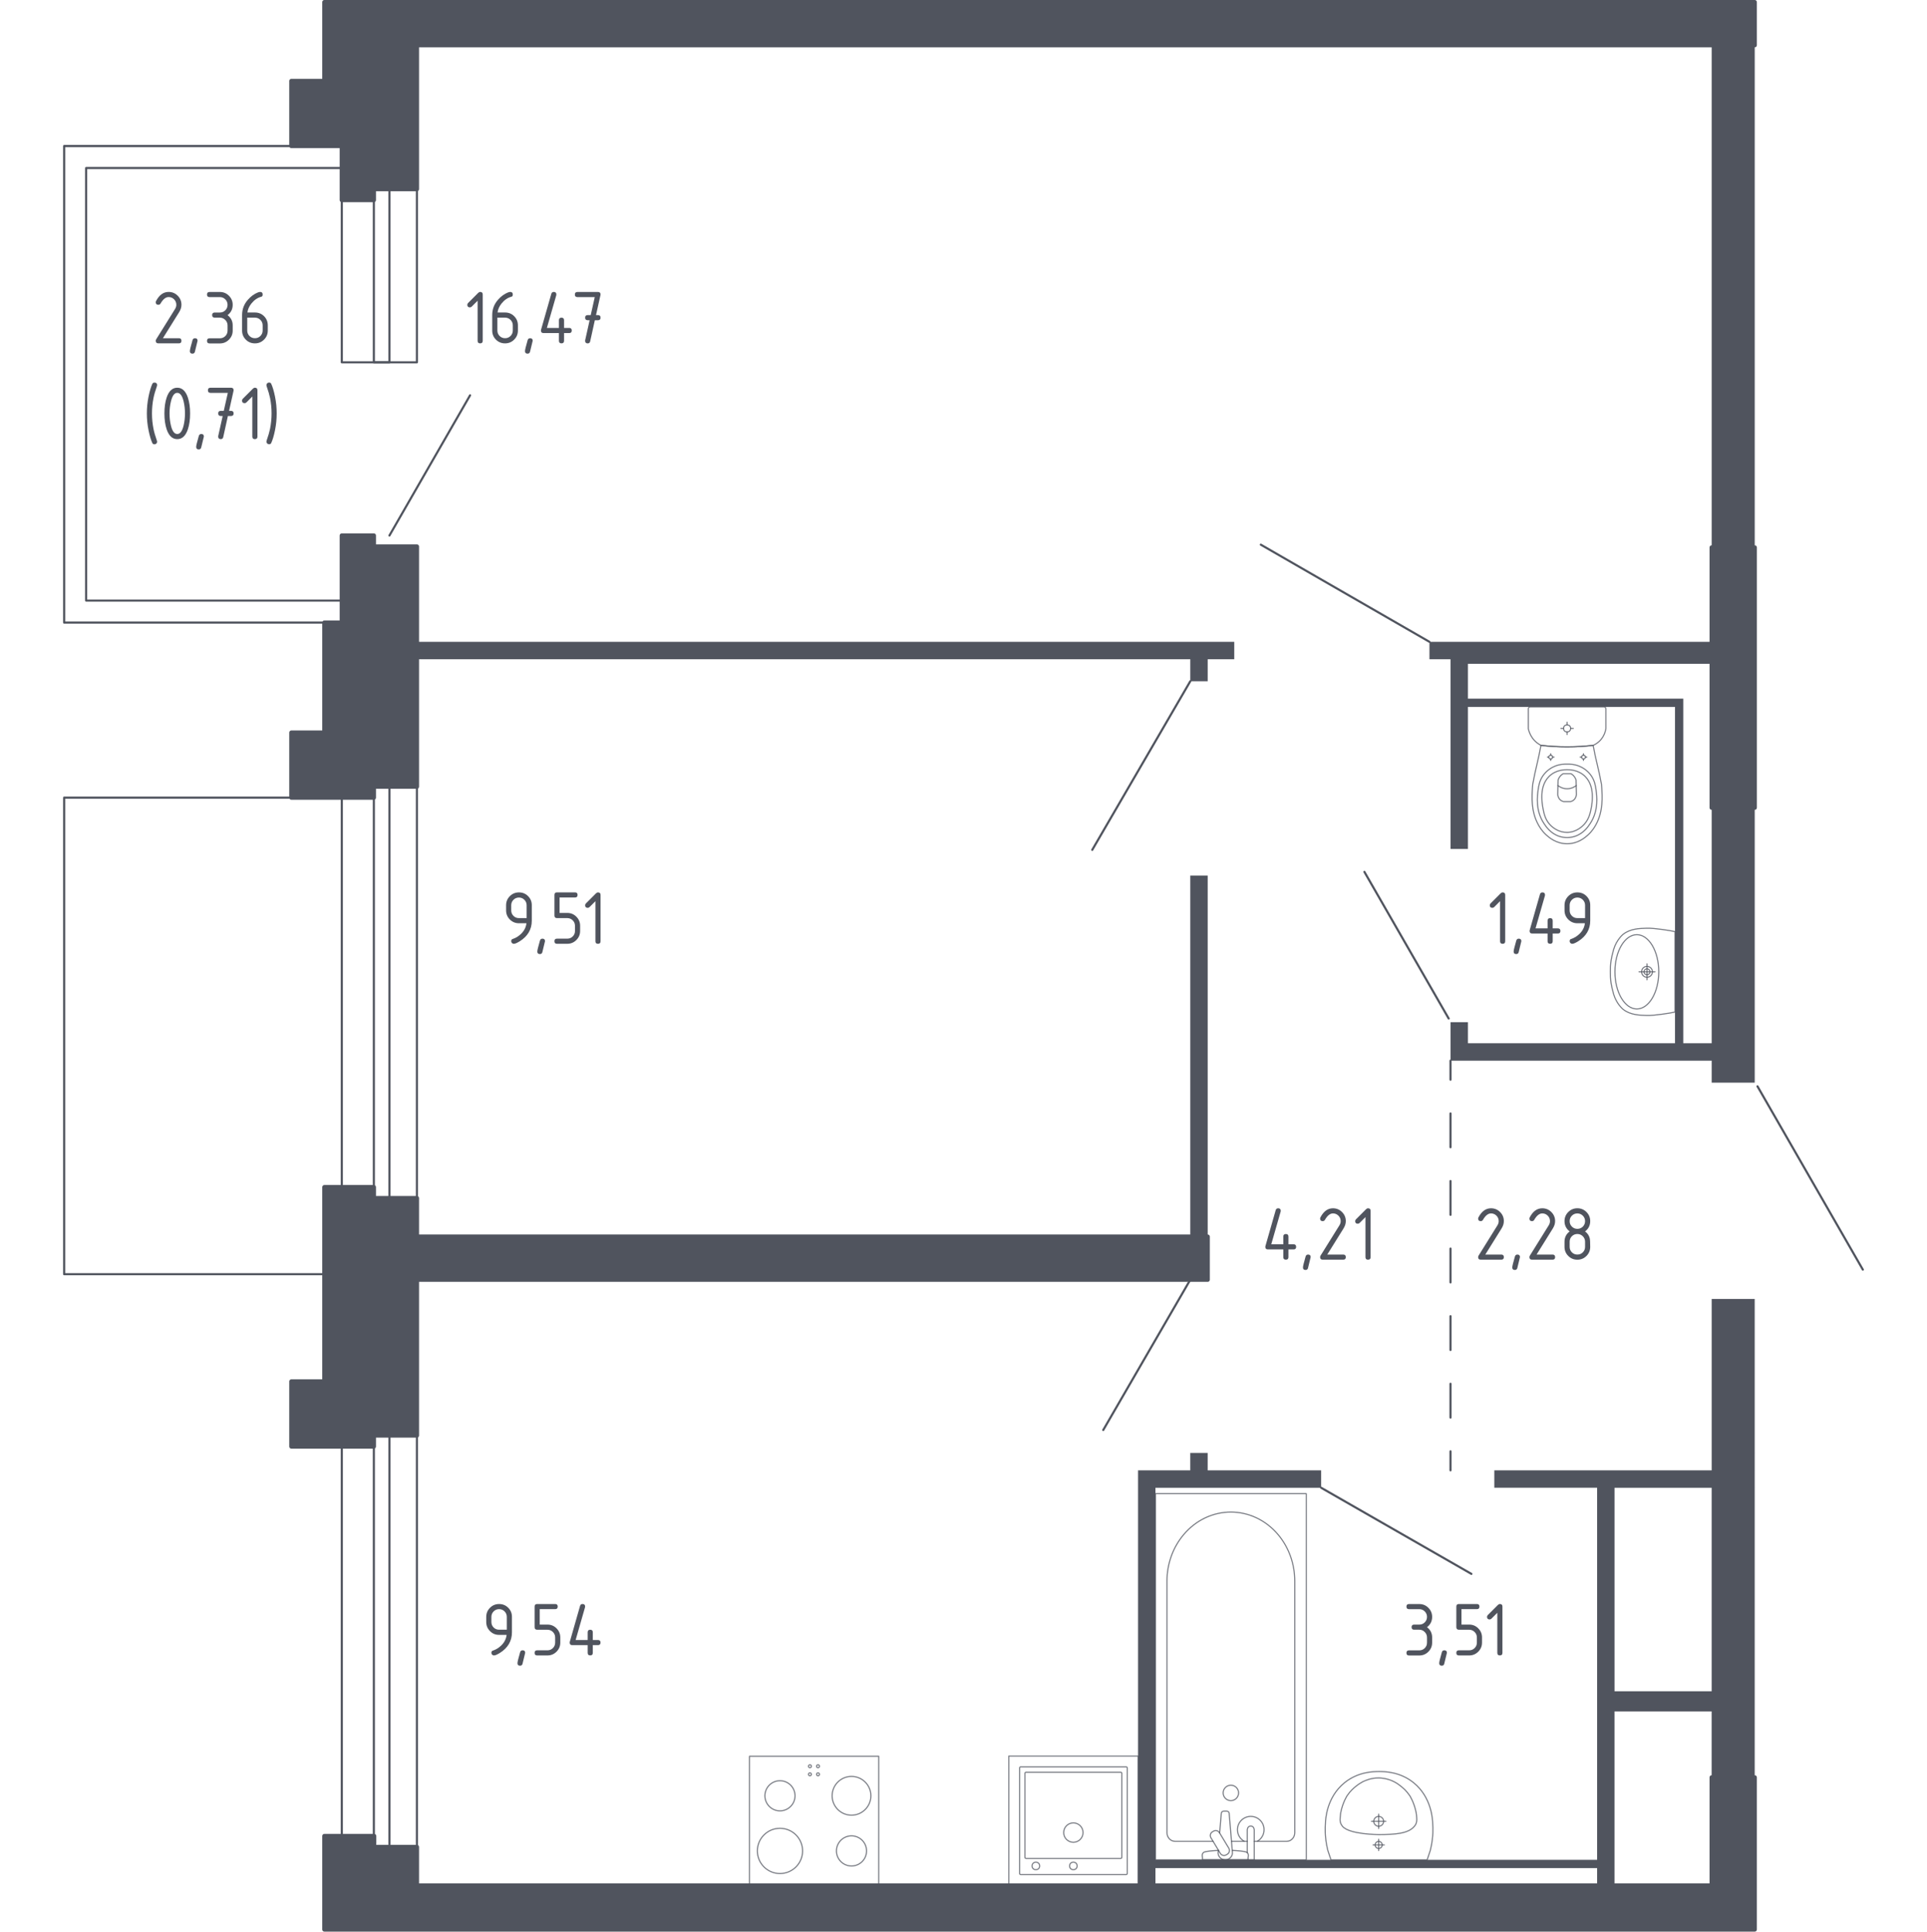 <?xml version="1.0" encoding="utf-8"?>
<!-- Generator: Adobe Illustrator 28.1.0, SVG Export Plug-In . SVG Version: 6.00 Build 0)  -->
<svg version="1.1" xmlns="http://www.w3.org/2000/svg" xmlns:xlink="http://www.w3.org/1999/xlink" x="0px" y="0px"
	 viewBox="0 0 1000 1002.21" style="enable-background:new 0 0 1000 1002.21;" xml:space="preserve">
<style type="text/css">
	.st0{fill:none;stroke:#50545E;stroke-width:1.104;stroke-linecap:round;stroke-linejoin:round;stroke-miterlimit:10;}
	.st1{fill:#50545E;}
	.st2{fill:none;stroke:#50545E;stroke-width:1.104;stroke-linecap:round;stroke-linejoin:round;}
	
		.st3{fill:none;stroke:#50545E;stroke-width:1.104;stroke-linecap:round;stroke-linejoin:round;stroke-dasharray:17.531,17.531,17.531,17.531;}
	
		.st4{fill:none;stroke:#50545E;stroke-width:1.104;stroke-linecap:round;stroke-linejoin:round;stroke-dasharray:17.531,17.531,17.531,17.531,17.531,17.531;}
	.st5{opacity:0.8;fill:none;stroke:#50545E;stroke-width:0.552;stroke-linecap:round;stroke-linejoin:round;stroke-miterlimit:10;}
	.st6{fill:#50545E;stroke:#50545E;stroke-width:2.208;stroke-linecap:round;stroke-linejoin:round;stroke-miterlimit:10;}
</style>
<g id="Слой_1">
</g>
<g id="Окна_x2C__двери">
	<line class="st0" x1="617.69" y1="353.46" x2="566.81" y2="440.95"/>
	<line class="st0" x1="741.8" y1="333.01" x2="654.3" y2="282.61"/>
	<line class="st0" x1="751.78" y1="528.45" x2="708.04" y2="452.36"/>
	<line class="st0" x1="912.03" y1="563.63" x2="966.71" y2="658.74"/>
	<line class="st0" x1="617.69" y1="663.97" x2="572.52" y2="741.95"/>
	<polyline class="st0" points="168.33,661.11 33.29,661.11 33.29,413.85 151.21,413.85 	"/>
	<rect x="194.01" y="408.14" class="st0" width="8.08" height="213.5"/>
	<rect x="177.37" y="408.14" class="st0" width="38.99" height="213.5"/>
	<rect x="194.01" y="744.8" class="st0" width="8.08" height="213.5"/>
	<rect x="177.37" y="744.8" class="st0" width="38.99" height="213.5"/>
	<rect x="194.01" y="98.11" class="st0" width="8.08" height="89.87"/>
	<rect x="177.37" y="98.11" class="st0" width="38.99" height="89.87"/>
	<line class="st0" x1="202.09" y1="277.85" x2="243.94" y2="205.1"/>
	<polygon class="st0" points="177.37,87.17 177.37,75.76 33.29,75.76 33.29,323.03 177.37,323.03 177.37,311.61 44.7,311.61 
		44.7,87.17 	"/>
	<line class="st0" x1="685.59" y1="771.91" x2="763.57" y2="816.6"/>
</g>
<g id="Перегородки">
	<polyline class="st1" points="910.6,284.03 910.6,23.45 888.26,23.45 888.26,284.03 910.6,284.03 	"/>
	<polyline class="st1" points="626.72,641.62 626.72,454.27 617.69,454.27 617.69,641.62 626.72,641.62 	"/>
	<polygon class="st1" points="640.51,333.01 216.36,333.01 216.36,342.05 617.69,342.05 617.69,353.46 626.72,353.46 626.72,342.05 
		640.51,342.05 	"/>
	<polygon class="st1" points="888.26,419.08 888.26,541.28 873.51,541.28 873.51,362.49 761.77,362.49 761.77,344.42 888.26,344.42 
		888.26,333.01 741.8,333.01 741.8,342.05 752.73,342.05 752.73,440.48 761.77,440.48 761.77,366.77 869.23,366.77 869.23,541.28 
		761.77,541.28 761.77,530.35 752.73,530.35 752.73,550.32 888.26,550.32 888.26,561.73 910.6,561.73 910.6,419.08 	"/>
	<path class="st1" d="M888.26,673.95v88.92H775.46v9.03h53.35v193.06h-229.2V771.91h85.97v-9.03h-58.87v-9.04h-9.03v9.04h-27.1
		v215.41h9.03v-9.03h229.2v9.03h9.03v-90.33h50.4v34.22h22.35V673.95H888.26z M837.85,877.49V771.91h50.4v105.58L837.85,877.49z"/>
</g>
<g id="Пунктир">
	<g>
		<g>
			<line class="st2" x1="752.73" y1="550.32" x2="752.73" y2="560.18"/>
			<line class="st3" x1="752.73" y1="577.71" x2="752.73" y2="639.07"/>
			<line class="st4" x1="752.73" y1="647.83" x2="752.73" y2="744.25"/>
			<line class="st2" x1="752.73" y1="753.01" x2="752.73" y2="762.87"/>
		</g>
	</g>
</g>
<g id="Сантехника">
	<g>
		
			<rect x="388.95" y="911.21" transform="matrix(-1 -1.224647e-16 1.224647e-16 -1 844.962 1889.491)" class="st5" width="67.07" height="67.07"/>
		<g>
			<circle class="st5" cx="404.76" cy="960.34" r="11.74"/>
		</g>
		<g>
			<circle class="st5" cx="441.88" cy="931.73" r="10.06"/>
		</g>
		<g>
			<circle class="st5" cx="441.88" cy="960.34" r="7.82"/>
		</g>
		<g>
			<circle class="st5" cx="404.76" cy="931.73" r="7.82"/>
		</g>
		<circle class="st5" cx="424.5" cy="916.4" r="0.76"/>
		<circle class="st5" cx="420.31" cy="916.4" r="0.76"/>
		<circle class="st5" cx="420.31" cy="920.59" r="0.76"/>
		<circle class="st5" cx="424.5" cy="920.59" r="0.76"/>
	</g>
	<g>
		
			<rect x="523.52" y="911.12" transform="matrix(-1 -1.224647e-16 1.224647e-16 -1 1114.101 1889.31)" class="st5" width="67.07" height="67.07"/>
		<circle class="st5" cx="557.01" cy="950.82" r="5.03"/>
		<circle class="st5" cx="557.01" cy="968.13" r="1.96"/>
		<circle class="st5" cx="537.55" cy="968.13" r="1.96"/>
		<path class="st5" d="M529.66,916.71h54.77c0.31,0,0.56,0.25,0.56,0.56v54.77c0,0.31-0.25,0.56-0.56,0.56h-54.77
			c-0.31,0-0.56-0.25-0.56-0.56v-54.77C529.11,916.96,529.36,916.71,529.66,916.71z"/>
		<path class="st5" d="M532.43,919.51h49.18c0.31,0,0.56,0.25,0.56,0.56v43.59c0,0.31-0.25,0.56-0.56,0.56h-49.18
			c-0.31,0-0.56-0.25-0.56-0.56v-43.59C531.87,919.76,532.13,919.51,532.43,919.51z"/>
	</g>
	<g>
		<path class="st5" d="M854.69,507.04c-1.55,0-2.81-1.27-2.81-2.82c0-1.56,1.26-2.82,2.81-2.82c1.56,0,2.82,1.26,2.82,2.82
			C857.5,505.78,856.24,507.04,854.69,507.04z"/>
		<path class="st5" d="M849.42,523.48c-6.28,0-11.37-8.64-11.37-19.28c0-10.62,5.09-19.24,11.37-19.24
			c6.29,0,11.38,8.62,11.38,19.24C860.8,514.84,855.71,523.48,849.42,523.48z"/>
		<path class="st5" d="M854.69,505.76c-0.85,0-1.54-0.69-1.54-1.54c0-0.85,0.69-1.54,1.54-1.54c0.85,0,1.54,0.69,1.54,1.54
			C856.23,505.07,855.54,505.76,854.69,505.76z"/>
		<path class="st5" d="M862.37,526.23c2.84-0.36,5.19-0.8,6.86-1.14c0-0.27,0-41.45,0-41.72c-1.67-0.35-4.02-0.78-6.86-1.14
			c-3.28-0.42-5.47-0.69-8.01-0.62c-3.51,0.1-8.36,0.24-12.06,3.16c0,0-3.32,2.63-4.9,7.76c-0.2,0.67-0.62,2.3-0.86,3.3
			c-0.25,1.08-0.39,1.89-0.48,2.43c0,0,0,0.01,0,0.01c-0.37,2.33-0.38,4.27-0.37,5.96c0,1.69,0,3.63,0.37,5.96c0,0,0,0.01,0,0.01
			c0.08,0.53,0.23,1.35,0.48,2.43c0.23,1,0.65,2.63,0.86,3.3c1.57,5.13,4.9,7.76,4.9,7.76c3.7,2.93,8.55,3.06,12.06,3.16
			C856.9,526.92,859.09,526.64,862.37,526.23z"/>
		<line class="st5" x1="854.69" y1="508.37" x2="854.69" y2="500.07"/>
		<line class="st5" x1="858.84" y1="504.22" x2="850.54" y2="504.22"/>
	</g>
	<g>
		<ellipse class="st5" cx="813.23" cy="377.92" rx="1.84" ry="1.84"/>
		<line class="st5" x1="810.02" y1="377.92" x2="811.39" y2="377.92"/>
		<line class="st5" x1="815.07" y1="377.92" x2="816.45" y2="377.92"/>
		<line class="st5" x1="813.23" y1="381.12" x2="813.23" y2="379.75"/>
		<line class="st5" x1="813.23" y1="376.08" x2="813.23" y2="374.71"/>
		<line class="st5" x1="802.99" y1="392.81" x2="803.73" y2="392.81"/>
		<line class="st5" x1="805.72" y1="392.81" x2="806.46" y2="392.81"/>
		<line class="st5" x1="804.72" y1="394.54" x2="804.72" y2="393.8"/>
		<line class="st5" x1="804.72" y1="391.82" x2="804.72" y2="391.08"/>
		<ellipse class="st5" cx="804.72" cy="392.81" rx="0.99" ry="0.99"/>
		<ellipse class="st5" cx="821.74" cy="392.81" rx="0.99" ry="0.99"/>
		<line class="st5" x1="820" y1="392.81" x2="820.75" y2="392.81"/>
		<line class="st5" x1="822.73" y1="392.81" x2="823.48" y2="392.81"/>
		<line class="st5" x1="821.74" y1="394.54" x2="821.74" y2="393.8"/>
		<line class="st5" x1="821.74" y1="391.82" x2="821.74" y2="391.08"/>
		<path class="st5" d="M831.21,408.67c-0.05-0.77-0.11-1.4-0.15-1.81c-1.34-7.55-2.97-12.6-4.31-20.15
			c-4.06,0.47-8.59,0.78-13.51,0.78c-4.95,0-9.49-0.31-13.57-0.78c-1.34,7.55-2.91,12.6-4.26,20.15c-0.04,0.41-0.1,1.04-0.15,1.81
			c-0.3,4.53-0.8,12.15,2.93,19.03c0.6,1.11,1.84,3.34,4.19,5.48c1.41,1.28,5.17,4.58,10.72,4.58c0.05,0,0.09,0,0.14,0
			c0.05,0,0.09,0,0.14,0c5.56,0,9.31-3.3,10.72-4.58c2.36-2.14,3.59-4.37,4.19-5.48C832.01,420.82,831.5,413.2,831.21,408.67z"/>
		<path class="st5" d="M828.27,409.93c-0.32-2.27-0.7-4.81-2.49-7.42c-2.2-3.22-5.16-4.52-6.12-4.93c-2.63-1.12-4.87-1.12-6.43-1.12
			c-1.56,0-3.8,0-6.43,1.12c-0.96,0.41-3.92,1.72-6.12,4.93c-1.79,2.61-2.17,5.15-2.49,7.42c-0.4,2.89-1.46,10.46,2.99,17.26
			c1.11,1.7,3.48,5.27,8.03,6.75c0.94,0.31,4.21,1.25,8.04,0c4.55-1.48,6.92-5.06,8.03-6.75
			C829.73,420.39,828.67,412.82,828.27,409.93z"/>
		<path class="st5" d="M822.56,402.82c-3.53-3.47-8.12-3.46-9.33-3.45c-1.21-0.01-5.8-0.02-9.33,3.45
			c-3.12,3.07-3.79,7.28-3.77,10.62c0.01,2.07,0.18,3.65,0.41,4.93c0.56,3.18,1.12,6.37,3.45,9.11c1.84,2.17,5.11,4.44,9.27,4.4
			c4.92-0.05,8.1-3.31,9.08-4.45c2.46-2.85,3.06-6.16,3.58-9.06c0.21-1.17,0.4-2.8,0.41-4.93
			C826.35,410.1,825.68,405.89,822.56,402.82z"/>
		<path class="st5" d="M817.88,404.64c-0.19-0.54-0.58-1.43-1.37-2.24c-0.44-0.46-0.89-0.76-1.25-0.97c-0.01,0-0.01,0-0.02,0
			c-1.88,0-2.16,0-4.03,0c-0.01,0-0.01,0-0.02,0c-0.36,0.2-0.81,0.51-1.25,0.97c-0.79,0.81-1.18,1.7-1.37,2.24
			c-0.07,2.5-0.13,5-0.2,7.5c0.02,0.34,0.13,1.6,1.1,2.64c0.75,0.81,1.62,1.05,1.97,1.12c1.19,0,2.38,0,3.57,0
			c0.35-0.07,1.21-0.31,1.97-1.12c0.97-1.04,1.08-2.3,1.1-2.64C818.01,409.63,817.95,407.14,817.88,404.64z"/>
		<path class="st5" d="M817.97,407.59c-0.57,0.44-2.25,1.64-4.68,1.66c-2.5,0.02-4.24-1.22-4.8-1.66"/>
		<path class="st5" d="M832.42,366.77h-38.37c-0.52,0-0.94,0.45-0.94,1c0,0,0,9.29,0,10.29c0.12,0.54,0.31,1.25,0.62,2.05
			c0.31,0.8,0.74,1.68,1.35,2.57c0.8,1.18,1.7,2.06,2.52,2.71c0.82,0.65,1.56,1.07,2.07,1.32c2.04,0.24,4.19,0.43,6.46,0.57
			c2.26,0.14,4.64,0.21,7.11,0.21c2.46,0,4.83-0.08,7.08-0.21s4.4-0.33,6.43-0.57c0.45-0.19,1.12-0.51,1.88-1.03
			c0.76-0.52,1.6-1.24,2.38-2.23c0.84-1.07,1.39-2.16,1.75-3.11c0.36-0.95,0.52-1.77,0.61-2.28c0-1.13,0-10.29,0-10.29
			C833.35,367.22,832.93,366.77,832.42,366.77z"/>
	</g>
	<g>
		<line class="st5" x1="639.1" y1="955.36" x2="647.26" y2="955.36"/>
		<path class="st5" d="M650.88,955.36h16.87c2.3,0,4.16-2.02,4.16-4.5v-130.5c0-8.9-3.07-17.5-8.61-24.09
			c-13.16-15.65-35.94-15.65-49.09,0c-5.55,6.59-8.62,15.19-8.62,24.09v130.5c0,2.48,1.87,4.5,4.17,4.5h19.75"/>
		<rect x="599.62" y="774.94" class="st5" width="78.25" height="190.03"/>
		<path class="st5" d="M638.75,926.24c2.21,0,4,1.79,4,4c0,2.21-1.79,4-4,4c-2.21,0-4.01-1.79-4.01-4
			C634.74,928.03,636.53,926.24,638.75,926.24z"/>
		<path class="st5" d="M647.26,964.96h3.62v-5.89v-0.4v-9.31c0,0-0.07-1.92-1.81-1.92c-1.74,0-1.81,1.92-1.81,1.92v9.31v0.4v2.17"/>
		<path class="st5" d="M632.23,959.9l-0.1,1.17c-0.15,1.86,1.25,3.62,3.3,3.86c0.14,0.02,0.27,0.02,0.41,0.02
			c0.14,0,0.28-0.01,0.41-0.02c2.05-0.24,3.45-2,3.3-3.86l-1.67-20.21c0-0.64-0.58-1.16-1.29-1.16h-1.52
			c-0.72,0-1.29,0.52-1.29,1.16l-0.85,10.23"/>
		<path class="st5" d="M629.15,950.45l0.59-0.36c1.06-0.63,2.44-0.29,3.07,0.76l4.89,8.11c0.63,1.05,0.29,2.43-0.76,3.07l-0.6,0.35
			c-1.04,0.63-2.43,0.29-3.06-0.76l-4.88-8.11C627.76,952.46,628.09,951.08,629.15,950.45z"/>
		<path class="st5" d="M632.34,960.06c-2.85,0.15-6.56,0.45-7.55,0.95c-1.38,0.71-0.77,2.67-0.77,2.67v1.25h23.67v-1.25
			c0,0,0.61-1.96-0.77-2.67c-0.98-0.5-4.59-0.79-7.43-0.94"/>
		<path class="st5" d="M652.44,955.36c2.11-1.18,3.54-3.44,3.54-6.03c0-3.82-3.09-6.91-6.91-6.91c-3.82,0-6.91,3.1-6.91,6.91
			c0,2.59,1.43,4.85,3.54,6.03"/>
	</g>
	<g>
		<path class="st5" d="M712.89,944.98c0-1.41,1.15-2.55,2.56-2.55c1.41,0,2.56,1.14,2.56,2.55c0,1.41-1.15,2.56-2.56,2.56
			C714.04,947.53,712.89,946.39,712.89,944.98z"/>
		<line class="st5" x1="719.18" y1="944.98" x2="711.72" y2="944.98"/>
		<line class="st5" x1="715.45" y1="941.25" x2="715.45" y2="948.71"/>
		<path class="st5" d="M713.62,957.23c0-1.01,0.82-1.83,1.84-1.83c1.01,0,1.83,0.82,1.83,1.83c0,1.01-0.82,1.83-1.83,1.83
			C714.44,959.07,713.62,958.25,713.62,957.23z"/>
		<line class="st5" x1="718.38" y1="957.23" x2="712.52" y2="957.23"/>
		<line class="st5" x1="715.45" y1="954.3" x2="715.45" y2="960.16"/>
		<path class="st5" d="M687.82,946.06c-0.1,1.31-0.16,2.94-0.09,4.81c0.03,0.73,0.1,2.12,0.32,3.87c0.18,1.44,0.48,3.24,0.99,5.28
			c0.55,1.65,1.1,3.3,1.65,4.95c0,0,0.01,0,0.01,0c0.7,0,49.7,0,49.9,0c0,0,0.01,0,0.01,0c0.55-1.65,1.1-3.3,1.65-4.95
			c0.51-2.04,0.8-3.84,0.99-5.28c0.22-1.75,0.29-3.14,0.32-3.87c0.07-1.87,0.01-3.5-0.09-4.81c-0.04-1.82-0.47-13.51-9.94-21.15
			c-7.01-5.65-14.86-5.77-17.88-5.77c-3.02,0-10.87,0.12-17.88,5.77C688.29,932.54,687.86,944.23,687.82,946.06z"/>
		<path class="st5" d="M695.46,943.19c-0.06,0.64-0.11,1.5,0.19,2.54c0.02,0.05,0.03,0.1,0.04,0.14c0,0,0.31,0.9,1,1.72
			c3.6,4.26,18.77,4.26,18.77,4.26l0,0c8.33,0,15.34-0.45,18.49-4.25c0,0,0,0,0,0c0,0,0,0,0,0c0.73-0.84,0.96-1.59,1-1.71
			c0,0,0,0,0,0c0.39-1.13,0.25-2.51,0.24-2.68c-0.09-1.3-0.13-1.96-0.32-2.89c-1.09-5.36-3.33-8.7-3.33-8.7
			c-1.67-2.49-3.5-3.99-4.45-4.76c-0.76-0.62-1.93-1.55-3.62-2.42c-3.7-1.88-7.1-1.97-8.01-1.98c-4.01-0.02-6.95,1.34-8.28,1.98
			c0,0,0,0,0,0c-0.98,0.53-2.25,1.31-3.62,2.42c-0.94,0.76-2.77,2.27-4.45,4.76c0,0-2.26,3.37-3.33,8.7
			C695.67,940.89,695.6,941.66,695.46,943.19z"/>
	</g>
</g>
<g id="Несущие">
	<rect x="888.26" y="284.03" class="st6" width="22.35" height="135.04"/>
	<polygon class="st6" points="910.6,1.1 168.33,1.1 168.33,42 151.21,42 151.21,75.76 177.37,75.76 177.37,103.81 194.01,103.81 
		194.01,98.11 216.36,98.11 216.36,23.45 910.6,23.45 	"/>
	<polygon class="st6" points="216.36,283.56 194.01,283.56 194.01,277.85 177.37,277.85 177.37,323.03 168.33,323.03 168.33,380.09 
		151.21,380.09 151.21,413.85 194.01,413.85 194.01,408.14 216.36,408.14 	"/>
	<polygon class="st6" points="626.72,641.62 216.36,641.62 216.36,621.65 194.01,621.65 194.01,615.94 168.33,615.94 168.33,716.75 
		151.21,716.75 151.21,750.51 194.01,750.51 194.01,744.8 216.36,744.8 216.36,663.97 626.72,663.97 	"/>
	<polygon class="st6" points="888.26,922.17 888.26,978.28 216.36,978.28 216.36,958.31 194.17,958.31 194.17,952.6 168.33,952.6 
		168.33,1001.1 910.6,1001.1 910.6,922.17 	"/>
</g>
<g id="Лифты_x2C__лестницы">
</g>
<g id="Площади">
	<g>
		<path class="st1" d="M87.49,151.47c1.85,0,3.42,0.65,4.72,1.95c1.3,1.3,1.95,2.87,1.95,4.72c0,1.27-0.4,2.55-1.21,3.84l-8.41,13.5
			h8.29c0.89,0,1.33,0.44,1.33,1.33s-0.44,1.33-1.33,1.33H82.16c-0.89,0-1.33-0.44-1.33-1.33c0-0.27,0.07-0.53,0.22-0.77l9.78-15.71
			c0.45-0.71,0.67-1.45,0.67-2.2c0-1.1-0.39-2.05-1.17-2.83c-0.78-0.78-1.73-1.17-2.83-1.17c-1.51,0-2.9,1.12-4.19,3.36
			c-0.24,0.43-0.63,0.65-1.15,0.65c-0.89,0-1.33-0.44-1.33-1.33c0-0.2,0.04-0.38,0.12-0.55C82.6,153.07,84.78,151.47,87.49,151.47z"
			/>
		<path class="st1" d="M101.2,175.49c0.89,0,1.33,0.44,1.33,1.31c0,0.12-0.46,2.01-1.38,5.68c-0.16,0.67-0.59,1.01-1.29,1.01
			c-0.89,0-1.33-0.44-1.33-1.33c0-0.61,0.46-2.49,1.37-5.66C100.1,175.82,100.53,175.49,101.2,175.49z"/>
		<path class="st1" d="M114.09,164.81h-2.67c-0.89,0-1.33-0.44-1.33-1.33c0-0.89,0.44-1.33,1.33-1.33h2.67
			c1.12,0,2.07-0.39,2.84-1.16c0.77-0.77,1.16-1.72,1.16-2.84c0-1.1-0.39-2.05-1.17-2.83s-1.73-1.17-2.83-1.17h-5.34
			c-0.89,0-1.33-0.44-1.33-1.33c0-0.89,0.44-1.33,1.33-1.33h5.34c1.85,0,3.42,0.65,4.72,1.96c1.3,1.31,1.95,2.88,1.95,4.71
			c0,2.21-0.89,3.99-2.67,5.34c1.78,1.35,2.67,3.13,2.67,5.34v2.67c0,1.85-0.65,3.42-1.96,4.72c-1.31,1.3-2.88,1.95-4.71,1.95h-5.34
			c-0.89,0-1.33-0.44-1.33-1.33s0.44-1.33,1.33-1.33h5.34c1.12,0,2.07-0.39,2.84-1.16c0.77-0.77,1.16-1.72,1.16-2.84v-2.67
			c0-1.1-0.39-2.05-1.17-2.83S115.2,164.81,114.09,164.81z"/>
		<path class="st1" d="M134.98,151.47c0.89,0,1.33,0.44,1.33,1.33c0,0.66-0.22,1.04-0.67,1.15c-1.98,0.5-3.71,1.69-5.2,3.56
			c-1.17,1.48-1.85,3.03-2.04,4.63h3.9c1.89,0,3.47,0.65,4.75,1.94c1.28,1.29,1.92,2.87,1.92,4.73v2.67c0,1.86-0.65,3.44-1.95,4.73
			c-1.3,1.29-2.87,1.94-4.72,1.94c-1.86,0-3.44-0.64-4.73-1.93c-1.29-1.29-1.94-2.85-1.94-4.7v-8.05c0-3.02,1-5.67,3.01-7.95
			c1.56-1.77,3.27-3.02,5.12-3.76C134.29,151.57,134.69,151.47,134.98,151.47z M128.3,164.81v6.67c0,1.12,0.39,2.07,1.16,2.84
			c0.77,0.77,1.72,1.16,2.84,1.16s2.07-0.39,2.84-1.17c0.77-0.78,1.16-1.73,1.16-2.83v-2.67c0-1.12-0.39-2.07-1.17-2.84
			c-0.78-0.77-1.73-1.16-2.83-1.16H128.3z"/>
		<path class="st1" d="M78.87,214.5c0,2.7,0.26,5.37,0.79,8.03c0.31,1.59,0.9,3.65,1.78,6.17c0.07,0.19,0.1,0.35,0.1,0.49
			c0,0.36-0.14,0.68-0.4,0.94c-0.27,0.26-0.59,0.39-0.95,0.39c-0.57,0-0.94-0.21-1.13-0.63c-0.74-1.59-1.4-3.81-1.98-6.67
			c-0.58-2.86-0.87-5.76-0.87-8.71c0-2.95,0.29-5.86,0.87-8.71c0.58-2.86,1.24-5.08,1.98-6.67c0.19-0.42,0.57-0.63,1.13-0.63
			c0.9,0,1.35,0.44,1.35,1.33c0,0.13-0.03,0.3-0.1,0.49c-0.88,2.52-1.47,4.58-1.78,6.17C79.13,209.13,78.87,211.8,78.87,214.5z"/>
		<path class="st1" d="M98.66,214.5c0,3.18-0.39,5.93-1.17,8.25c-1.15,3.4-2.98,5.09-5.5,5.09s-4.35-1.69-5.5-5.07
			c-0.78-2.32-1.17-5.07-1.17-8.27s0.39-5.95,1.17-8.27c1.15-3.38,2.98-5.07,5.5-5.07s4.35,1.7,5.5,5.09
			C98.27,208.57,98.66,211.32,98.66,214.5z M95.99,214.5c0-2.21-0.24-4.29-0.71-6.25c-0.71-2.95-1.81-4.43-3.3-4.43
			c-1.47,0-2.56,1.48-3.27,4.45c-0.49,2-0.73,4.07-0.73,6.23c0,2.2,0.24,4.28,0.71,6.25c0.71,2.95,1.81,4.43,3.3,4.43
			c1.48,0,2.58-1.48,3.3-4.43C95.75,218.78,95.99,216.7,95.99,214.5z"/>
		<path class="st1" d="M104.47,225.17c0.89,0,1.33,0.44,1.33,1.31c0,0.12-0.46,2.01-1.38,5.68c-0.16,0.67-0.59,1.01-1.29,1.01
			c-0.89,0-1.33-0.44-1.33-1.33c0-0.61,0.46-2.49,1.37-5.66C103.37,225.51,103.8,225.17,104.47,225.17z"/>
		<path class="st1" d="M115.56,215.83l-0.99,0c-0.89,0-1.34-0.44-1.34-1.33s0.44-1.33,1.33-1.33l1.57,0l2.1-9.34h-9
			c-0.89,0-1.33-0.44-1.33-1.33c0-0.89,0.44-1.33,1.33-1.33h10.67c0.88,0,1.32,0.43,1.33,1.29c0,0.08-0.01,0.19-0.04,0.32
			l-2.31,10.39l1.01,0c0.89,0,1.34,0.44,1.34,1.33s-0.45,1.33-1.34,1.33l-1.62,0l-2.42,10.96c-0.16,0.7-0.59,1.05-1.27,1.05
			c-0.9,0-1.35-0.44-1.35-1.33c0-0.13,0.01-0.24,0.02-0.3L115.56,215.83z"/>
		<path class="st1" d="M130.94,205.72l-3.07,3.07c-0.26,0.25-0.57,0.38-0.93,0.38c-0.89,0-1.34-0.44-1.34-1.33
			c0-0.36,0.13-0.67,0.38-0.93l5.22-5.22c0.35-0.35,0.71-0.53,1.07-0.53c0.89,0,1.33,0.44,1.33,1.33v24.02
			c0,0.89-0.44,1.33-1.33,1.33c-0.89,0-1.33-0.44-1.33-1.33V205.72z"/>
		<path class="st1" d="M140.93,214.5c0-2.7-0.26-5.37-0.79-8.03c-0.3-1.5-0.9-3.55-1.8-6.17c-0.05-0.16-0.08-0.32-0.08-0.49
			c0-0.36,0.13-0.68,0.4-0.94c0.27-0.26,0.59-0.39,0.95-0.39c0.57,0,0.94,0.21,1.13,0.63c0.74,1.59,1.4,3.81,1.98,6.67
			c0.58,2.86,0.87,5.76,0.87,8.71c0,2.95-0.29,5.86-0.87,8.71c-0.58,2.86-1.24,5.08-1.98,6.67c-0.19,0.42-0.57,0.63-1.13,0.63
			c-0.35,0-0.66-0.14-0.94-0.4s-0.41-0.58-0.41-0.93c0-0.16,0.03-0.32,0.08-0.49c0.9-2.61,1.5-4.67,1.8-6.17
			C140.67,219.87,140.93,217.19,140.93,214.5z"/>
	</g>
	<g>
		<path class="st1" d="M736.53,845.56h-2.67c-0.89,0-1.33-0.44-1.33-1.33s0.44-1.33,1.33-1.33h2.67c1.12,0,2.07-0.39,2.84-1.16
			c0.77-0.78,1.16-1.72,1.16-2.84c0-1.1-0.39-2.05-1.17-2.83s-1.73-1.17-2.83-1.17h-5.34c-0.89,0-1.33-0.44-1.33-1.33
			s0.44-1.33,1.33-1.33h5.34c1.85,0,3.42,0.65,4.72,1.96c1.3,1.31,1.95,2.88,1.95,4.71c0,2.21-0.89,3.99-2.67,5.34
			c1.78,1.35,2.67,3.13,2.67,5.34v2.67c0,1.85-0.65,3.42-1.96,4.72c-1.31,1.3-2.88,1.95-4.71,1.95h-5.34
			c-0.89,0-1.33-0.44-1.33-1.33s0.44-1.33,1.33-1.33h5.34c1.12,0,2.07-0.39,2.84-1.16c0.77-0.78,1.16-1.72,1.16-2.84v-2.67
			c0-1.1-0.39-2.05-1.17-2.83C738.58,845.95,737.64,845.56,736.53,845.56z"/>
		<path class="st1" d="M749.53,856.24c0.89,0,1.33,0.44,1.33,1.31c0,0.12-0.46,2.01-1.38,5.68c-0.16,0.67-0.59,1.01-1.29,1.01
			c-0.89,0-1.33-0.45-1.33-1.33c0-0.61,0.46-2.49,1.37-5.66C748.42,856.57,748.85,856.24,749.53,856.24z"/>
		<path class="st1" d="M755.75,844.23v-10.67c0-0.89,0.44-1.33,1.33-1.33h9.34c0.89,0,1.33,0.45,1.33,1.33s-0.44,1.33-1.33,1.33
			h-8.01v8.01h4c1.85,0,3.42,0.65,4.72,1.96c1.3,1.31,1.95,2.88,1.95,4.71v2.67c0,1.85-0.65,3.42-1.96,4.72
			c-1.31,1.3-2.88,1.95-4.71,1.95h-5.34c-0.89,0-1.33-0.44-1.33-1.33s0.44-1.33,1.33-1.33h5.34c1.12,0,2.07-0.39,2.84-1.16
			c0.77-0.78,1.16-1.72,1.16-2.84v-2.67c0-1.1-0.39-2.05-1.17-2.83c-0.78-0.78-1.73-1.17-2.83-1.17h-5.34
			C756.19,845.56,755.75,845.12,755.75,844.23z"/>
		<path class="st1" d="M777.02,836.78l-3.07,3.07c-0.26,0.25-0.57,0.38-0.93,0.38c-0.89,0-1.34-0.45-1.34-1.33
			c0-0.36,0.13-0.67,0.38-0.93l5.22-5.22c0.35-0.35,0.71-0.53,1.07-0.53c0.89,0,1.33,0.45,1.33,1.33v24.02
			c0,0.89-0.44,1.33-1.33,1.33c-0.89,0-1.33-0.44-1.33-1.33V836.78z"/>
	</g>
	<g>
		<path class="st1" d="M256.33,858.91c-0.35,0-0.66-0.13-0.93-0.4s-0.4-0.58-0.4-0.93c0-0.62,0.22-1,0.67-1.15
			c0.97-0.32,1.78-0.69,2.43-1.11c2.87-1.86,4.47-4.22,4.81-7.08H259c-1.85,0-3.42-0.65-4.72-1.95s-1.95-2.87-1.95-4.72v-2.67
			c0-1.85,0.65-3.42,1.95-4.72s2.87-1.95,4.72-1.95c1.86,0,3.44,0.64,4.73,1.93c1.29,1.29,1.94,2.85,1.94,4.7v8.05
			c0,4.53-2.11,8.11-6.33,10.74C257.98,858.48,256.98,858.91,256.33,858.91z M263,845.56v-6.67c0-1.1-0.39-2.05-1.17-2.83
			s-1.73-1.17-2.83-1.17s-2.05,0.39-2.83,1.17c-0.78,0.78-1.17,1.73-1.17,2.83v2.67c0,1.12,0.39,2.07,1.16,2.84
			c0.77,0.78,1.72,1.16,2.84,1.16H263z"/>
		<path class="st1" d="M271.21,856.24c0.89,0,1.33,0.44,1.33,1.31c0,0.12-0.46,2.01-1.38,5.68c-0.16,0.67-0.59,1.01-1.29,1.01
			c-0.89,0-1.33-0.45-1.33-1.33c0-0.61,0.46-2.49,1.37-5.66C270.1,856.57,270.54,856.24,271.21,856.24z"/>
		<path class="st1" d="M277.43,844.23v-10.67c0-0.89,0.44-1.33,1.33-1.33h9.34c0.89,0,1.33,0.45,1.33,1.33s-0.44,1.33-1.33,1.33
			h-8.01v8.01h4c1.85,0,3.42,0.65,4.72,1.96c1.3,1.31,1.95,2.88,1.95,4.71v2.67c0,1.85-0.65,3.42-1.96,4.72
			c-1.31,1.3-2.88,1.95-4.71,1.95h-5.34c-0.89,0-1.33-0.44-1.33-1.33s0.44-1.33,1.33-1.33h5.34c1.12,0,2.07-0.39,2.84-1.16
			c0.77-0.78,1.16-1.72,1.16-2.84v-2.67c0-1.1-0.39-2.05-1.17-2.83c-0.78-0.78-1.73-1.17-2.83-1.17h-5.34
			C277.87,845.56,277.43,845.12,277.43,844.23z"/>
		<path class="st1" d="M295.64,852.23c0-0.15,0.01-0.27,0.04-0.36l5.34-18.68c0.19-0.65,0.62-0.97,1.29-0.97
			c0.89,0,1.33,0.45,1.33,1.34c0,0.12-0.02,0.25-0.05,0.38l-4.87,16.96h6.25v-4c0-0.89,0.44-1.33,1.33-1.33s1.33,0.45,1.33,1.33v4
			h2.67c0.89,0,1.33,0.44,1.33,1.33s-0.44,1.33-1.33,1.33h-2.67v4c0,0.89-0.44,1.33-1.33,1.33s-1.33-0.44-1.33-1.33v-4h-8.01
			C296.09,853.57,295.64,853.12,295.64,852.23z"/>
	</g>
	<g>
		<path class="st1" d="M773.74,626.91c1.85,0,3.42,0.65,4.72,1.95c1.3,1.3,1.95,2.87,1.95,4.72c0,1.27-0.4,2.55-1.21,3.84
			l-8.41,13.5h8.29c0.89,0,1.33,0.45,1.33,1.33s-0.44,1.33-1.33,1.33H768.4c-0.89,0-1.33-0.44-1.33-1.33c0-0.27,0.07-0.53,0.22-0.77
			l9.78-15.71c0.45-0.71,0.67-1.45,0.67-2.2c0-1.11-0.39-2.05-1.17-2.83s-1.73-1.17-2.83-1.17c-1.51,0-2.9,1.12-4.19,3.36
			c-0.24,0.43-0.63,0.65-1.15,0.65c-0.89,0-1.33-0.44-1.33-1.33c0-0.2,0.04-0.38,0.12-0.55
			C768.85,628.5,771.03,626.91,773.74,626.91z"/>
		<path class="st1" d="M787.45,650.92c0.89,0,1.33,0.44,1.33,1.31c0,0.12-0.46,2.01-1.38,5.68c-0.16,0.67-0.59,1.01-1.29,1.01
			c-0.89,0-1.33-0.45-1.33-1.33c0-0.61,0.46-2.49,1.37-5.66C786.34,651.26,786.78,650.92,787.45,650.92z"/>
		<path class="st1" d="M800.34,626.91c1.85,0,3.42,0.65,4.72,1.95c1.3,1.3,1.95,2.87,1.95,4.72c0,1.27-0.4,2.55-1.21,3.84
			l-8.41,13.5h8.29c0.89,0,1.33,0.45,1.33,1.33s-0.44,1.33-1.33,1.33h-10.67c-0.89,0-1.33-0.44-1.33-1.33
			c0-0.27,0.07-0.53,0.22-0.77l9.78-15.71c0.45-0.71,0.67-1.45,0.67-2.2c0-1.11-0.39-2.05-1.17-2.83s-1.73-1.17-2.83-1.17
			c-1.51,0-2.9,1.12-4.19,3.36c-0.24,0.43-0.63,0.65-1.15,0.65c-0.89,0-1.33-0.44-1.33-1.33c0-0.2,0.04-0.38,0.12-0.55
			C795.45,628.5,797.63,626.91,800.34,626.91z"/>
		<path class="st1" d="M818.56,653.59c-1.85,0-3.42-0.65-4.72-1.95s-1.95-2.87-1.95-4.72v-2.67c0-2.21,0.89-3.99,2.67-5.34
			c-1.78-1.35-2.67-3.13-2.67-5.34c0-1.85,0.65-3.42,1.95-4.72s2.87-1.95,4.72-1.95s3.42,0.65,4.72,1.95
			c1.3,1.3,1.95,2.87,1.95,4.72c0,2.21-0.89,3.99-2.67,5.34c1.28,0.97,2.09,2.16,2.43,3.58c0.16,0.71,0.24,2.19,0.24,4.43
			c0,1.85-0.65,3.42-1.95,4.72C821.98,652.94,820.4,653.59,818.56,653.59z M818.56,637.58c1.12,0,2.07-0.39,2.84-1.16
			c0.77-0.78,1.16-1.72,1.16-2.84c0-1.1-0.39-2.05-1.17-2.83s-1.73-1.17-2.83-1.17c-1.12,0-2.07,0.39-2.84,1.16
			c-0.78,0.78-1.16,1.72-1.16,2.84c0,1.12,0.39,2.07,1.16,2.84C816.49,637.19,817.44,637.58,818.56,637.58z M818.56,650.92
			c1.12,0,2.07-0.39,2.84-1.16c0.77-0.78,1.16-1.72,1.16-2.84v-2.67c0-1.1-0.39-2.05-1.17-2.83c-0.78-0.78-1.73-1.17-2.83-1.17
			c-1.12,0-2.07,0.39-2.84,1.16c-0.78,0.77-1.16,1.72-1.16,2.84v2.67c0,1.12,0.39,2.07,1.16,2.84
			C816.49,650.54,817.44,650.92,818.56,650.92z"/>
	</g>
	<g>
		<path class="st1" d="M656.63,646.92c0-0.15,0.01-0.27,0.04-0.36l5.34-18.68c0.19-0.65,0.62-0.97,1.29-0.97
			c0.89,0,1.33,0.45,1.33,1.34c0,0.12-0.02,0.25-0.05,0.38l-4.87,16.96h6.25v-4c0-0.89,0.44-1.33,1.33-1.33s1.33,0.45,1.33,1.33v4
			h2.67c0.89,0,1.33,0.44,1.33,1.33s-0.44,1.33-1.33,1.33h-2.67v4c0,0.89-0.44,1.33-1.33,1.33s-1.33-0.44-1.33-1.33v-4h-8.01
			C657.08,648.26,656.63,647.81,656.63,646.92z"/>
		<path class="st1" d="M678.83,650.92c0.89,0,1.33,0.44,1.33,1.31c0,0.12-0.46,2.01-1.38,5.68c-0.16,0.67-0.59,1.01-1.29,1.01
			c-0.89,0-1.33-0.45-1.33-1.33c0-0.61,0.46-2.49,1.37-5.66C677.72,651.26,678.16,650.92,678.83,650.92z"/>
		<path class="st1" d="M691.72,626.91c1.85,0,3.42,0.65,4.72,1.95c1.3,1.3,1.95,2.87,1.95,4.72c0,1.27-0.4,2.55-1.21,3.84
			l-8.41,13.5h8.29c0.89,0,1.33,0.45,1.33,1.33s-0.44,1.33-1.33,1.33h-10.67c-0.89,0-1.33-0.44-1.33-1.33
			c0-0.27,0.07-0.53,0.22-0.77l9.78-15.71c0.45-0.71,0.67-1.45,0.67-2.2c0-1.11-0.39-2.05-1.17-2.83s-1.73-1.17-2.83-1.17
			c-1.51,0-2.9,1.12-4.19,3.36c-0.24,0.43-0.63,0.65-1.15,0.65c-0.89,0-1.33-0.44-1.33-1.33c0-0.2,0.04-0.38,0.12-0.55
			C686.83,628.5,689.01,626.91,691.72,626.91z"/>
		<path class="st1" d="M708.6,631.47l-3.07,3.07c-0.26,0.25-0.57,0.38-0.93,0.38c-0.89,0-1.34-0.45-1.34-1.33
			c0-0.36,0.13-0.67,0.38-0.93l5.22-5.22c0.35-0.35,0.71-0.53,1.07-0.53c0.89,0,1.33,0.45,1.33,1.33v24.02
			c0,0.89-0.44,1.33-1.33,1.33c-0.89,0-1.33-0.44-1.33-1.33V631.47z"/>
	</g>
	<g>
		<path class="st1" d="M778.45,467.57l-3.07,3.07c-0.26,0.25-0.57,0.38-0.93,0.38c-0.89,0-1.34-0.44-1.34-1.33
			c0-0.36,0.13-0.67,0.38-0.93l5.22-5.22c0.35-0.35,0.71-0.53,1.07-0.53c0.89,0,1.33,0.44,1.33,1.33v24.02
			c0,0.89-0.44,1.33-1.33,1.33c-0.89,0-1.33-0.44-1.33-1.33V467.57z"/>
		<path class="st1" d="M788.16,487.02c0.89,0,1.33,0.44,1.33,1.31c0,0.12-0.46,2.01-1.38,5.68c-0.16,0.67-0.59,1.01-1.29,1.01
			c-0.89,0-1.33-0.44-1.33-1.33c0-0.61,0.46-2.49,1.37-5.66C787.05,487.36,787.48,487.02,788.16,487.02z"/>
		<path class="st1" d="M793.77,483.02c0-0.15,0.01-0.27,0.04-0.36l5.34-18.68c0.19-0.65,0.62-0.97,1.29-0.97
			c0.89,0,1.33,0.45,1.33,1.34c0,0.12-0.02,0.25-0.05,0.38l-4.87,16.96h6.25v-4c0-0.89,0.44-1.33,1.33-1.33s1.33,0.44,1.33,1.33v4
			h2.67c0.89,0,1.33,0.44,1.33,1.33s-0.44,1.33-1.33,1.33h-2.67v4c0,0.89-0.44,1.33-1.33,1.33s-1.33-0.44-1.33-1.33v-4h-8.01
			C794.21,484.35,793.77,483.91,793.77,483.02z"/>
		<path class="st1" d="M815.89,489.69c-0.35,0-0.66-0.13-0.93-0.4s-0.4-0.58-0.4-0.93c0-0.62,0.22-1,0.67-1.15
			c0.97-0.32,1.78-0.69,2.43-1.11c2.87-1.86,4.47-4.22,4.81-7.08h-3.9c-1.85,0-3.42-0.65-4.72-1.95c-1.3-1.3-1.95-2.87-1.95-4.72
			v-2.67c0-1.85,0.65-3.42,1.95-4.72c1.3-1.3,2.87-1.95,4.72-1.95c1.86,0,3.44,0.64,4.73,1.93s1.94,2.85,1.94,4.7v8.05
			c0,4.53-2.11,8.11-6.33,10.74C817.54,489.27,816.53,489.69,815.89,489.69z M822.56,476.35v-6.67c0-1.1-0.39-2.05-1.17-2.83
			s-1.73-1.17-2.83-1.17s-2.05,0.39-2.83,1.17c-0.78,0.78-1.17,1.73-1.17,2.83v2.67c0,1.12,0.39,2.07,1.16,2.84
			c0.77,0.78,1.72,1.16,2.84,1.16H822.56z"/>
	</g>
	<g>
		<path class="st1" d="M266.62,489.69c-0.35,0-0.66-0.13-0.93-0.4s-0.4-0.58-0.4-0.93c0-0.62,0.22-1,0.67-1.15
			c0.97-0.32,1.78-0.69,2.43-1.11c2.87-1.86,4.47-4.22,4.81-7.08h-3.9c-1.85,0-3.42-0.65-4.72-1.95c-1.3-1.3-1.95-2.87-1.95-4.72
			v-2.67c0-1.85,0.65-3.42,1.95-4.72c1.3-1.3,2.87-1.95,4.72-1.95c1.86,0,3.44,0.64,4.73,1.93s1.94,2.85,1.94,4.7v8.05
			c0,4.53-2.11,8.11-6.33,10.74C268.27,489.27,267.27,489.69,266.62,489.69z M273.29,476.35v-6.67c0-1.1-0.39-2.05-1.17-2.83
			s-1.73-1.17-2.83-1.17s-2.05,0.39-2.83,1.17c-0.78,0.78-1.17,1.73-1.17,2.83v2.67c0,1.12,0.39,2.07,1.16,2.84
			c0.77,0.78,1.72,1.16,2.84,1.16H273.29z"/>
		<path class="st1" d="M281.5,487.02c0.89,0,1.33,0.44,1.33,1.31c0,0.12-0.46,2.01-1.38,5.68c-0.16,0.67-0.59,1.01-1.29,1.01
			c-0.89,0-1.33-0.44-1.33-1.33c0-0.61,0.46-2.49,1.37-5.66C280.39,487.36,280.82,487.02,281.5,487.02z"/>
		<path class="st1" d="M287.72,475.01v-10.68c0-0.89,0.44-1.33,1.33-1.33h9.34c0.89,0,1.33,0.44,1.33,1.33
			c0,0.89-0.44,1.33-1.33,1.33h-8.01v8.01h4c1.85,0,3.42,0.65,4.72,1.96c1.3,1.31,1.95,2.88,1.95,4.71v2.67
			c0,1.85-0.65,3.42-1.96,4.72c-1.31,1.3-2.88,1.95-4.71,1.95h-5.34c-0.89,0-1.33-0.44-1.33-1.33s0.44-1.33,1.33-1.33h5.34
			c1.12,0,2.07-0.39,2.84-1.16c0.77-0.77,1.16-1.72,1.16-2.84v-2.67c0-1.1-0.39-2.05-1.17-2.83s-1.73-1.17-2.83-1.17h-5.34
			C288.16,476.35,287.72,475.9,287.72,475.01z"/>
		<path class="st1" d="M308.99,467.57l-3.07,3.07c-0.26,0.25-0.57,0.38-0.93,0.38c-0.89,0-1.34-0.44-1.34-1.33
			c0-0.36,0.13-0.67,0.38-0.93l5.22-5.22c0.35-0.35,0.71-0.53,1.07-0.53c0.89,0,1.33,0.44,1.33,1.33v24.02
			c0,0.89-0.44,1.33-1.33,1.33c-0.89,0-1.33-0.44-1.33-1.33V467.57z"/>
	</g>
	<g>
		<path class="st1" d="M247.85,156.03l-3.07,3.07c-0.26,0.25-0.57,0.38-0.93,0.38c-0.89,0-1.34-0.44-1.34-1.33
			c0-0.36,0.13-0.67,0.38-0.93l5.22-5.22c0.35-0.35,0.71-0.53,1.07-0.53c0.89,0,1.33,0.44,1.33,1.33v24.02
			c0,0.89-0.44,1.33-1.33,1.33c-0.89,0-1.33-0.44-1.33-1.33V156.03z"/>
		<path class="st1" d="M264.78,151.47c0.89,0,1.33,0.44,1.33,1.33c0,0.66-0.22,1.04-0.67,1.15c-1.98,0.5-3.71,1.69-5.2,3.56
			c-1.17,1.48-1.85,3.03-2.04,4.63h3.9c1.89,0,3.47,0.65,4.75,1.94c1.28,1.29,1.92,2.87,1.92,4.73v2.67c0,1.86-0.65,3.44-1.95,4.73
			c-1.3,1.29-2.87,1.94-4.72,1.94c-1.86,0-3.44-0.64-4.73-1.93c-1.29-1.29-1.94-2.85-1.94-4.7v-8.05c0-3.02,1-5.67,3.01-7.95
			c1.56-1.77,3.27-3.02,5.12-3.76C264.1,151.57,264.5,151.47,264.78,151.47z M258.11,164.81v6.67c0,1.12,0.39,2.07,1.16,2.84
			c0.77,0.77,1.72,1.16,2.84,1.16s2.07-0.39,2.84-1.17c0.77-0.78,1.16-1.73,1.16-2.83v-2.67c0-1.12-0.39-2.07-1.17-2.84
			c-0.78-0.77-1.73-1.16-2.83-1.16H258.11z"/>
		<path class="st1" d="M275.11,175.49c0.89,0,1.33,0.44,1.33,1.31c0,0.12-0.46,2.01-1.38,5.68c-0.16,0.67-0.59,1.01-1.29,1.01
			c-0.89,0-1.33-0.44-1.33-1.33c0-0.61,0.46-2.49,1.37-5.66C274,175.82,274.43,175.49,275.11,175.49z"/>
		<path class="st1" d="M280.72,171.48c0-0.15,0.01-0.27,0.04-0.36l5.34-18.68c0.19-0.65,0.62-0.97,1.29-0.97
			c0.89,0,1.33,0.45,1.33,1.34c0,0.12-0.02,0.25-0.05,0.38l-4.87,16.96h6.25v-4c0-0.89,0.44-1.33,1.33-1.33s1.33,0.44,1.33,1.33v4
			h2.67c0.89,0,1.33,0.44,1.33,1.33s-0.44,1.33-1.33,1.33h-2.67v4c0,0.89-0.44,1.33-1.33,1.33s-1.33-0.44-1.33-1.33v-4h-8.01
			C281.16,172.82,280.72,172.37,280.72,171.48z"/>
		<path class="st1" d="M305.98,166.15l-0.99,0c-0.89,0-1.34-0.44-1.34-1.33s0.44-1.33,1.33-1.33l1.57,0l2.1-9.34h-9
			c-0.89,0-1.33-0.44-1.33-1.33c0-0.89,0.44-1.33,1.33-1.33h10.67c0.88,0,1.32,0.43,1.33,1.29c0,0.08-0.01,0.19-0.04,0.32
			l-2.31,10.39l1.01,0c0.89,0,1.34,0.44,1.34,1.33s-0.45,1.33-1.34,1.33l-1.62,0l-2.42,10.96c-0.16,0.7-0.59,1.05-1.27,1.05
			c-0.9,0-1.35-0.44-1.35-1.33c0-0.13,0.01-0.24,0.02-0.3L305.98,166.15z"/>
	</g>
</g>
<g id="Таблички">
</g>
<g id="Этаж_x2C__секции">
</g>
</svg>
